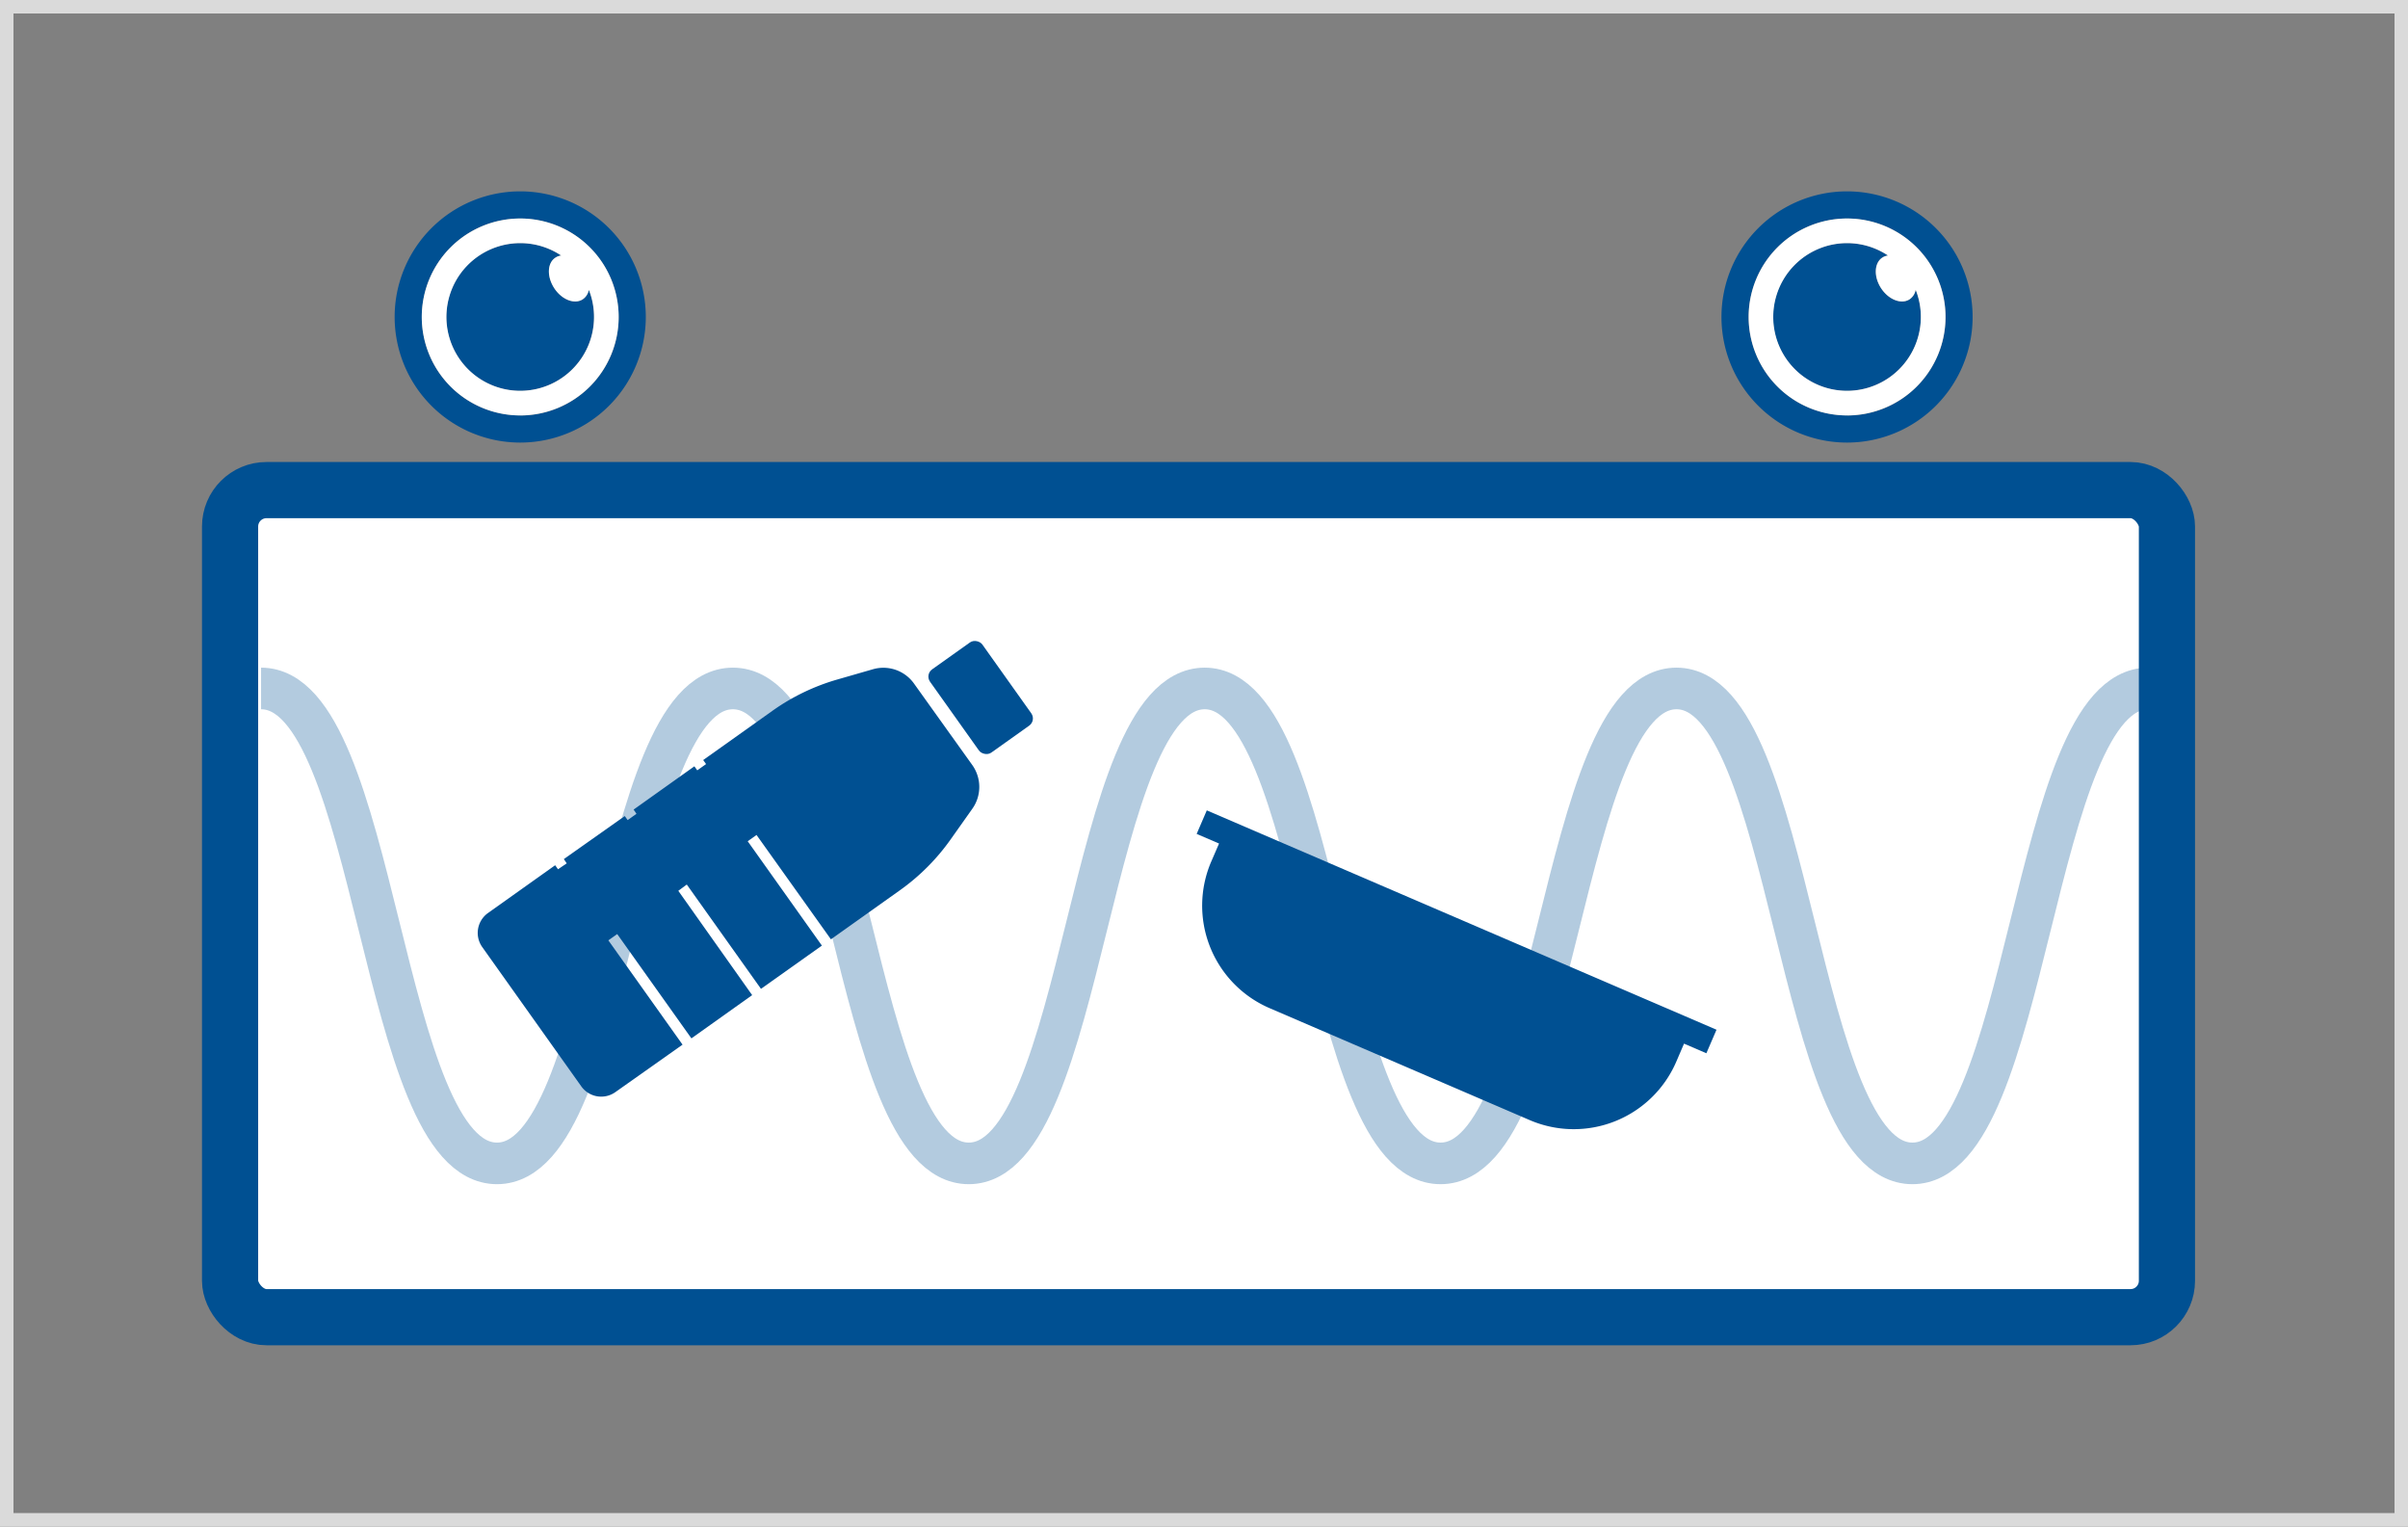 <svg xmlns="http://www.w3.org/2000/svg" viewBox="0 0 568 360">
  <rect x="0" y="0" width="568" height="360" fill="#808080" stroke="none"/>
  <title>Asset 3</title>
  <g id="Layer_2" data-name="Layer 2">
    <g id="Layer_1-2" data-name="Layer 1">
      <g>
        <path d="M564.82,3.18V356.82H3.18V3.18H564.82M568,0H0V360H568V0Z" fill="#dadada"/>
        <rect x="54.27" y="115.58" width="456.87" height="195.05" rx="8.59" fill="#fff" stroke="#005092" stroke-miterlimit="10" stroke-width="13.25"/>
        <g opacity="0.3">
          <path d="M61.58,162.36c27.82,0,27.82,112,55.65,112s27.82-112,55.64-112,27.82,112,55.64,112,27.82-112,55.65-112,27.82,112,55.64,112,27.82-112,55.65-112,27.82,112,55.65,112,27.82-112,55.65-112" fill="#fff"/>
          <path d="M61.58,162.36c27.82,0,27.82,112,55.65,112s27.82-112,55.64-112,27.82,112,55.64,112,27.82-112,55.65-112,27.82,112,55.64,112,27.82-112,55.65-112,27.82,112,55.65,112,27.82-112,55.65-112" fill="none" stroke="#005092" stroke-miterlimit="10" stroke-width="9.81"/>
        </g>
        <g>
          <g>
            <path d="M122.71,45.13a29.62,29.62,0,1,0,29.62,29.62A29.62,29.62,0,0,0,122.71,45.13Zm0,52.84a23.22,23.22,0,1,1,23.22-23.22A23.22,23.22,0,0,1,122.71,98Z" fill="#005092"/>
            <path d="M138.9,68.35a3.45,3.45,0,0,1-1.45,2.24c-1.94,1.26-4.95.08-6.72-2.64s-1.63-6,.32-7.21a3.14,3.14,0,0,1,1.32-.48,17.43,17.43,0,1,0,6.53,8.09Z" fill="#005092"/>
          </g>
          <path d="M122.71,51.53a23.22,23.22,0,1,0,23.22,23.22A23.21,23.21,0,0,0,122.71,51.53Zm0,40.63a17.41,17.41,0,1,1,9.66-31.9,3.14,3.14,0,0,0-1.32.48c-2,1.26-2.09,4.49-.32,7.21s4.78,3.9,6.72,2.64a3.45,3.45,0,0,0,1.45-2.24,17.41,17.41,0,0,1-16.19,23.81Z" fill="#fff"/>
        </g>
        <g>
          <g>
            <path d="M435.68,45.13A29.62,29.62,0,1,0,465.3,74.75,29.62,29.62,0,0,0,435.68,45.13Zm0,52.84a23.22,23.22,0,1,1,23.23-23.22A23.23,23.23,0,0,1,435.68,98Z" fill="#005092"/>
            <path d="M451.87,68.35a3.44,3.44,0,0,1-1.44,2.24c-1.95,1.26-5,.08-6.73-2.64s-1.62-6,.32-7.21a3.14,3.14,0,0,1,1.32-.48,17.43,17.43,0,1,0,6.53,8.09Z" fill="#005092"/>
          </g>
          <path d="M435.68,51.53a23.22,23.22,0,1,0,23.23,23.22A23.22,23.22,0,0,0,435.68,51.53Zm0,40.63a17.41,17.41,0,1,1,9.66-31.9,3.14,3.14,0,0,0-1.32.48c-1.94,1.26-2.09,4.49-.32,7.21s4.78,3.9,6.73,2.64a3.44,3.44,0,0,0,1.44-2.24,17.23,17.23,0,0,1,1.22,6.4A17.41,17.41,0,0,1,435.68,92.16Z" fill="#fff"/>
        </g>
        <g>
          <rect x="223.75" y="152.47" width="15.14" height="24.09" rx="2.09" transform="translate(-52.54 164.54) rotate(-35.43)" fill="#005092"/>
          <path d="M196,221.52l16.33-11.61a50.49,50.49,0,0,0,11.94-12l5.09-7.19a8.9,8.9,0,0,0,0-10.28L215.6,161.21a8.88,8.88,0,0,0-9.7-3.38l-8.47,2.44a50.41,50.41,0,0,0-15.23,7.36l-16.33,11.61.68.95-2.08,1.48-.68-.95-14.33,10.2.67,1-2.08,1.48-.68-.95L133,202.6l.68,1L131.63,205l-.68-.95-15.86,11.28a5.76,5.76,0,0,0-1.35,8l23.39,32.89a5.77,5.77,0,0,0,8,1.35L161,246.36l-17.5-24.6,2.09-1.48,17.5,24.6,14.33-10.2L160,210.08,162,208.6l17.5,24.6L193.87,223l-17.5-24.61,2.08-1.48Z" fill="#005092"/>
        </g>
        <path d="M404.89,242.84,284.66,191.11l-2.39,5.55,5.28,2.27-1.84,4.25a26.32,26.32,0,0,0,13.78,34.58l61.33,26.39a26.33,26.33,0,0,0,34.58-13.77l1.83-4.26,5.27,2.27Z" fill="#005092"/>
      </g>
    </g>
  </g>
</svg>
